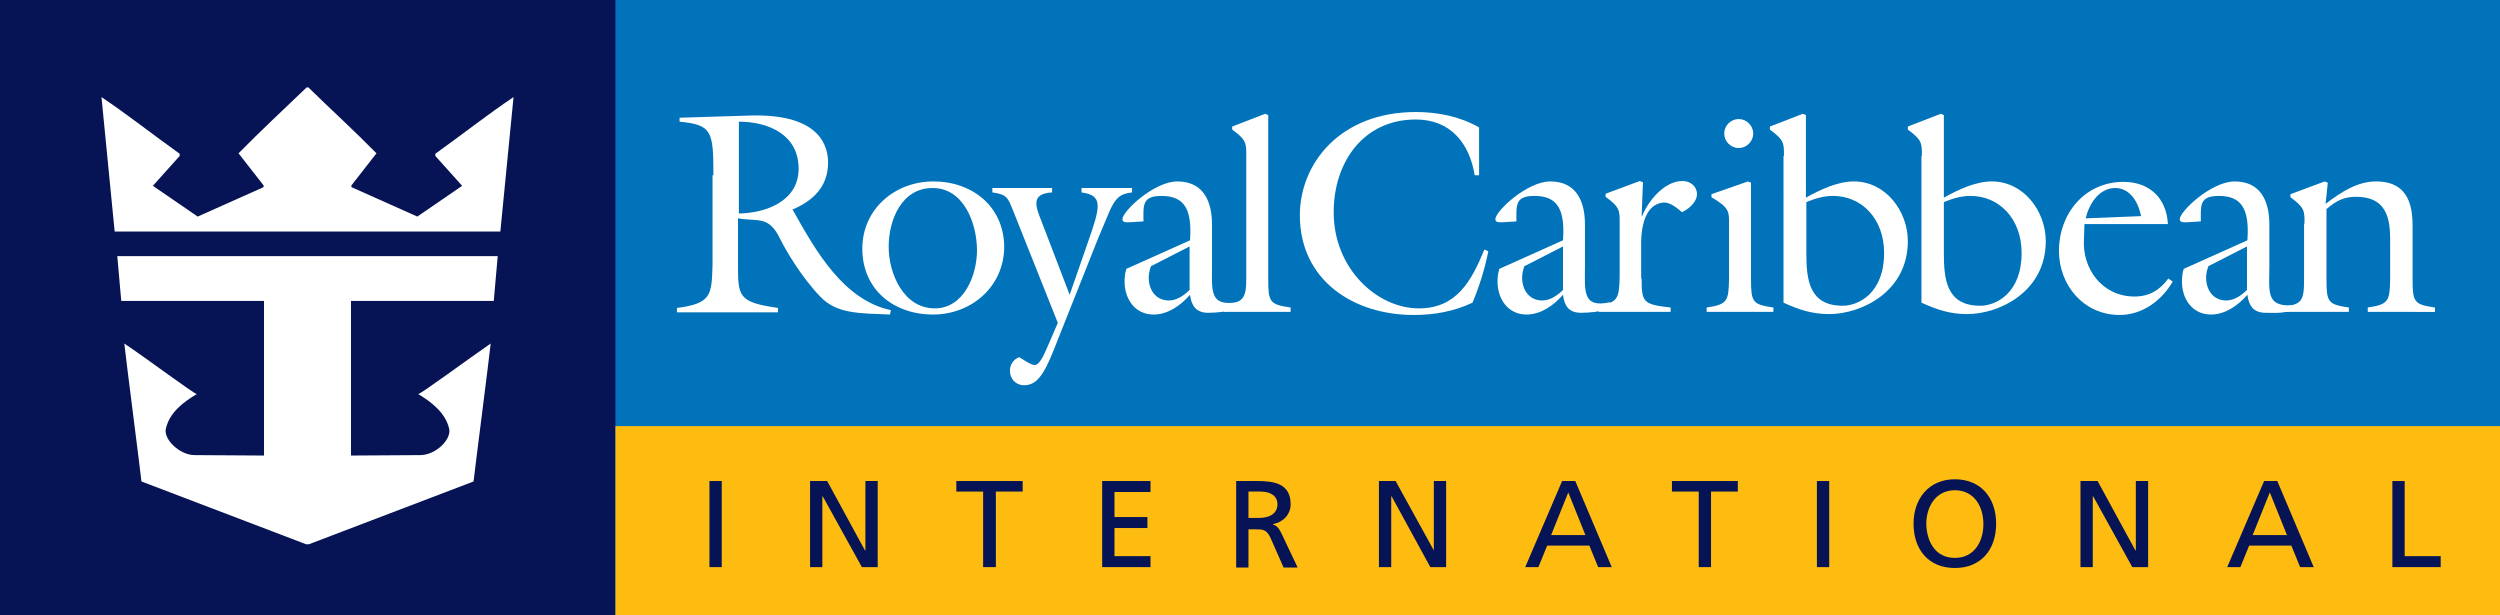 <?xml version="1.0" encoding="utf-8"?>
<!-- Generator: Adobe Illustrator 27.6.1, SVG Export Plug-In . SVG Version: 6.00 Build 0)  -->
<svg version="1.1" id="layer" xmlns="http://www.w3.org/2000/svg" xmlns:xlink="http://www.w3.org/1999/xlink" x="0px" y="0px"
	 viewBox="0 0 569.1 140.1" style="enable-background:new 0 0 569.1 140.1;" xml:space="preserve">
<style type="text/css">
	.st0{fill:#0073BB;}
	.st1{fill:#061456;}
	.st2{fill:#FEBC11;}
	.st3{fill:#FFFFFF;}
</style>
<rect class="st0" width="569.1" height="140.1"/>
<rect class="st1" width="140.1" height="140.1"/>
<rect x="140.1" y="97" class="st2" width="429" height="43.1"/>
<rect x="161.5" y="109.5" class="st1" width="2.8" height="19.6"/>
<polygon class="st1" points="184.4,109.5 188.3,109.5 196.9,125.3 197,125.3 197,109.5 199.8,109.5 199.8,129.1 196.2,129.1 
	187.3,113 187.2,113 187.2,129.1 184.4,129.1 "/>
<polygon class="st1" points="223.8,111.9 217.7,111.9 217.7,109.5 232.8,109.5 232.8,111.9 226.7,111.9 226.7,129.1 223.8,129.1 "/>
<polygon class="st1" points="250.9,109.5 261.9,109.5 261.9,112 253.7,112 253.7,117.7 261.2,117.7 261.2,120.2 253.7,120.2 
	253.7,126.6 261.9,126.6 261.9,129.1 250.9,129.1 "/>
<g>
	<path class="st1" d="M281.4,109.5h4.8c3.9,0,7.6,0.6,7.6,5.3c0,2.4-1.8,4.1-4,4.5v0.1c0.9,0.3,1.3,0.8,1.9,2l3.7,7.8h-3.2l-3-6.8
		c-0.9-1.9-1.8-1.9-3.3-1.9h-1.7v8.7h-2.8V109.5z M284.2,117.9h2.4c2.7,0,4.2-1.2,4.2-3.1c0-1.8-1.4-2.9-3.9-2.9h-2.7V117.9z"/>
	<polygon class="st1" points="313.9,109.5 317.7,109.5 326.4,125.3 326.4,125.3 326.4,109.5 329.2,109.5 329.2,129.1 325.6,129.1 
		316.8,113 316.7,113 316.7,129.1 313.9,129.1 	"/>
	<path class="st1" d="M355.6,109.5h3l8.3,19.6h-3.1l-2-4.9h-9.6l-2,4.9h-3L355.6,109.5z M357,112.1l-3.9,9.7h7.8L357,112.1z"/>
	<polygon class="st1" points="386.7,111.9 380.6,111.9 380.6,109.5 395.6,109.5 395.6,111.9 389.5,111.9 389.5,129.1 386.7,129.1 	
		"/>
	<rect x="413.6" y="109.5" class="st1" width="2.8" height="19.6"/>
	<path class="st1" d="M445,109.1c6,0,9.4,4.3,9.4,10.1c0,6-3.5,10.1-9.4,10.1c-6,0-9.4-4.2-9.4-10.1
		C435.6,113.5,439.1,109.1,445,109.1 M445,127c4.5,0,6.5-3.8,6.5-7.7c0-4-2.1-7.7-6.5-7.7c-4.3,0-6.5,3.7-6.5,7.7
		C438.6,123.2,440.5,127,445,127"/>
	<polygon class="st1" points="473.6,109.5 477.5,109.5 486.1,125.3 486.2,125.3 486.2,109.5 489,109.5 489,129.1 485.4,129.1 
		476.5,113 476.4,113 476.4,129.1 473.6,129.1 	"/>
	<path class="st1" d="M515.4,109.5h3l8.3,19.6h-3.1l-2-4.9H512l-2,4.9h-3L515.4,109.5z M516.7,112.1l-3.9,9.7h7.8L516.7,112.1z"/>
	<polygon class="st1" points="544.6,109.5 547.4,109.5 547.4,126.6 555.6,126.6 555.6,129.1 544.6,129.1 	"/>
	<path class="st3" d="M70.2,19.9c5,4.9,10.6,10,15.5,15L80,42.2v0.4l15,6.7l10.2-7l-6.1-6.8V35c6.3-4.5,11.7-8.8,17.8-12.9l-3,30.6
		H26.1l-3-30.6c6.1,4.1,11.5,8.4,17.8,12.9v0.5l-6.1,6.8l10.2,7l15-6.7v-0.4l-5.7-7.3c4.9-5,10.5-10.2,15.5-15H70.2z"/>
	<path class="st3" d="M113.3,58.3l-0.9,10.2H79.9v35.2l15.8-0.1c3.5,0,7.3-3.7,6.5-6.2c-0.9-3.5-4-5.9-7-7.7c0.6,0,11.4-8,16.5-11.5
		c-0.2,2.2-3.9,31-3.9,31.4l-37.5,14.3h-0.6l-37.5-14.3c0-0.5-3.7-29.2-3.9-31.4c5.1,3.4,15.9,11.5,16.5,11.5c-3,1.8-6.1,4.1-7,7.7
		c-0.8,2.4,3,6.2,6.5,6.2l15.8,0.1V68.5H27.6l-0.9-10.2H113.3z"/>
	<path class="st3" d="M162.4,39.9c0-10-0.3-11.5-7.7-12.2v-0.9l16-0.5c16.5-0.5,17.8,7.5,17.8,10.7c0,5.5-3.4,8.7-8.1,10.7l0.3,0.5
		c5,8.9,11.3,20.1,22.1,22.4l-0.2,1c-7-0.3-12.1-0.1-15.9-4.1c-4.3-4.5-7.7-10.3-9.1-13.1c-2.6-5.4-5-3.9-9.6-4.7v10.6
		c0,7.2,0.1,8.5,9.1,9.8v1h-23v-1c7.9-1,7.9-3,8.1-9.8V39.9H162.4z M168.2,48.6c6.3-0.1,13.6-2.9,13.6-10.2
		c0-7.7-6.8-10.7-13.6-10.7V48.6z"/>
	<path class="st3" d="M212.4,71.6c-9,0-16.1-5.7-16.1-15c0-9,7.4-15.3,16.2-15.3c8.9,0,16.1,5.8,16.1,15
		C228.5,65.3,221.1,71.6,212.4,71.6 M212.3,42.8c-7.1,0-10,7.3-10,13.4s3.4,14,10.5,14c6.6,0,9.6-7.5,9.6-13.2
		C222.4,51,219.5,42.8,212.3,42.8"/>
	<path class="st3" d="M230.6,47.9c-1.2-3-1.4-3.6-4.7-4.1v-1h13.6v1c-5,0.3-3.7,3.3-2.4,6.6l6.4,16.7l4.1-11.8
		c3-8.5,3.5-10.8-1.4-11.5v-1h11.5v1c-2.9,0.3-3.8,1.5-5,4l-2.7,6.4l-10.1,25.4c-2.4,6.1-4.1,8.1-6.8,8.1c-1.8,0-3.2-1.4-3.2-3.3
		c0-1.4,0.8-2.6,2.1-3.1c0.7,0.4,2.7,1.8,3.5,1.8c1.4,0,2.6-3.5,3.1-4.5l2.2-5.1L230.6,47.9z"/>
	<path class="st3" d="M270.9,54.7c0.5-7.1-1.3-10.1-6.5-10.1c-4.5,0-4.1,2.2-4.1,5.8l-3.3,0.2c-0.5,0-1.5,0.1-1.5-0.7
		c0-1.8,7.2-8.6,12.5-8.6c6,0,7.9,4.6,7.9,9.8v9.3c0,5.8-0.6,9.4,5.7,8.4v1.5c-2.5,0.7-4.7,0.9-6.6,0.9c-2.7,0-3.8-1.6-4.1-4.1
		c-2.1,2.4-5,4.5-8.3,4.5c-4.2,0-6.6-3.5-6.6-7.5c0-1,0.1-1.9,0.4-2.9L270.9,54.7z M262,60.6c-0.3,0.9-0.5,1.7-0.5,2.6
		c0,2.8,1.6,5.2,4.6,5.2c1.8,0,3.5-1.2,4.7-2.4v-9.9L262,60.6z"/>
	<path class="st3" d="M278.6,71v-1.6c4.5-0.5,5.1-1.6,5.1-6V35.5c0-2.8,0.1-3.6-3.2-6v-0.7l7.5-2.9l0.7,0.3v37.2
		c0,5.4,0.3,5.9,5.1,6.6v1H278.6z"/>
	<path class="st3" d="M355.8,54.7c0.5-7.1-1.3-10.1-6.5-10.1c-4.5,0-4.1,2.2-4.1,5.8l-3.3,0.2c-0.5,0-1.5,0.1-1.5-0.7
		c0-1.8,7.2-8.6,12.5-8.6c6,0,7.9,4.6,7.9,9.8v9.3c0,5.8-0.7,9.8,5.7,8.4v1.5c-2.5,0.7-4.7,0.9-6.6,0.9c-2.8,0-3.8-1.6-4.1-4.1
		c-2.1,2.4-5,4.5-8.3,4.5c-4.2,0-6.6-3.5-6.6-7.5c0-1,0.1-1.9,0.4-2.9L355.8,54.7z M347,60.6c-0.3,0.9-0.5,1.7-0.5,2.6
		c0,2.8,1.6,5.2,4.6,5.2c1.8,0,3.5-1.2,4.7-2.4v-9.9L347,60.6z"/>
	<path class="st3" d="M336.7,39.9h-1c-1.2-7.4-5.6-12.7-13.4-12.7c-12,0-18.7,9.8-18.7,21.1c0,12.9,9.9,21.9,19.4,21.9
		c8.6,0,12-6.3,14.9-13.4l0.9,0.4c-0.8,4-2,7.9-3.6,11.7c-4.2,2-8.7,2.8-13.4,2.8c-13.7,0-25.9-7.9-25.9-22.7
		c0-11.7,9.1-23.5,26.4-23.5c5,0,10,1,14.4,3.5L336.7,39.9L336.7,39.9z"/>
	<path class="st3" d="M511.6,54.7c0.5-7.1-1.3-10.1-6.5-10.1c-4.5,0-4.1,2.2-4.1,5.8l-3.3,0.2c-0.5,0-1.5,0.1-1.5-0.7
		c0-1.8,7.2-8.6,12.5-8.6c6,0,7.9,4.6,7.9,9.8v9.3c0,5.8-0.9,9.4,5.1,9.1v1.2c-2.5,0.7-4,0.5-6,0.5c-2.7,0-3.8-1.6-4.1-4.1
		c-2.1,2.4-5,4.5-8.3,4.5c-4.2,0-6.6-3.5-6.6-7.5c0-1,0.1-1.9,0.4-2.9L511.6,54.7z M502.7,60.6c-0.3,0.9-0.5,1.7-0.5,2.6
		c0,2.8,1.6,5.2,4.6,5.2c1.8,0,3.5-1.2,4.7-2.4v-9.9L502.7,60.6z"/>
	<path class="st3" d="M373.7,63.4c0,5.4,0.3,5.9,6.6,6.6v1h-16.4v-1.6c4.4-0.4,4.7-1.5,4.8-6.6v-12c0-2.8,0.1-3.6-3.2-6v-0.7
		l7.8-2.9l0.7,0.3l-0.3,7.7h0.1c1.4-3.5,5.1-8,9.2-8c1.8,0,3.3,1.2,3.3,3s-1.9,3.4-3.4,4.1c-1.1-0.9-2.7-2.3-4.2-2.2
		c-5.6,0.5-5.1,9.4-5.1,10.4v6.9H373.7z"/>
	<path class="st3" d="M388.5,71v-1c4.8-0.7,5-1.5,5.1-6.6V50.9c0-2.7,0.1-3.6-4-6v-0.7l8.3-2.9l0.7,0.3v21.8c0,5.4,0.3,5.9,5.1,6.6
		v1H388.5z M399.1,30.4c0,1.8-1.5,3.3-3.3,3.3s-3.3-1.5-3.3-3.3s1.5-3.3,3.3-3.3S399.1,28.6,399.1,30.4"/>
	<path class="st3" d="M406.1,35.5c0-2.8,0.1-3.6-3.2-6v-0.7l7.5-2.9l0.7,0.3V45c3.2-1.8,7.2-3.7,10.9-3.7c7.3,0,12.3,6.8,12.3,13.6
		c0,11.6-10.7,16.6-17.9,16.6c-3.9,0-6.9-1-10.4-2.6V35.5H406.1z M411.2,57.7c0,6.1,0.7,11.9,8.3,11.9c3.6,0,9.4-2.9,9.4-12
		c0-7.9-5.2-13-11.6-13c-2.2,0-4.1,0.6-6.1,1.4L411.2,57.7L411.2,57.7z"/>
	<path class="st3" d="M437.5,35.5c0-2.8,0.1-3.6-3.2-6v-0.7l7.5-2.9l0.7,0.3V45c3.2-1.8,7.2-3.7,10.9-3.7c7.3,0,12.3,6.8,12.3,13.6
		c0,11.6-10.7,16.6-17.9,16.6c-3.9,0-6.9-1-10.4-2.6V35.5H437.5z M442.5,57.7c0,6.1,0.7,11.9,8.3,11.9c3.6,0,9.4-2.9,9.4-12
		c0-7.9-5.2-13-11.6-13c-2.2,0-4.1,0.6-6.1,1.4L442.5,57.7L442.5,57.7z"/>
	<path class="st3" d="M474.4,54.3c-0.5,6.8,4.1,13.2,11.5,13.2c3.4,0,5.8-1.5,7.7-4.1l1,0.7c-2.5,4.3-6.9,7.6-12.1,7.6
		c-8.1,0-13.8-6.7-13.8-14.6c0-8.5,5.9-15.7,14.7-15.7c5.9,0,9.8,3.7,10.1,9.6h-19L474.4,54.3z M487.4,49.2c-0.6-3-2.4-6.4-5.9-6.4
		c-3.7,0-6,3.7-6.7,6.9L487.4,49.2z"/>
	<path class="st3" d="M524.6,50.9c0-2.8,0.1-3.6-3.2-6v-0.7l7.8-2.9l0.7,0.3l-0.5,4.8c3.7-2.8,7.3-5.1,11.5-5.1
		c7.9,0,8.3,6.5,8.3,10.4v11.7c0,5.4,0.3,5.9,5.1,6.6v1H539v-1c4.8-0.7,5-1.5,5.1-6.6v-7.5c0-4.6,0.2-11.1-7.8-11.1
		c-2.7,0-4.5,0.9-6.7,2.8v15.8c0,5.4,0.3,5.9,5.1,6.6v1h-15.3v-1.2c4.7-0.4,5.1-1.3,5.1-6.4V50.9H524.6z"/>
</g>
</svg>
